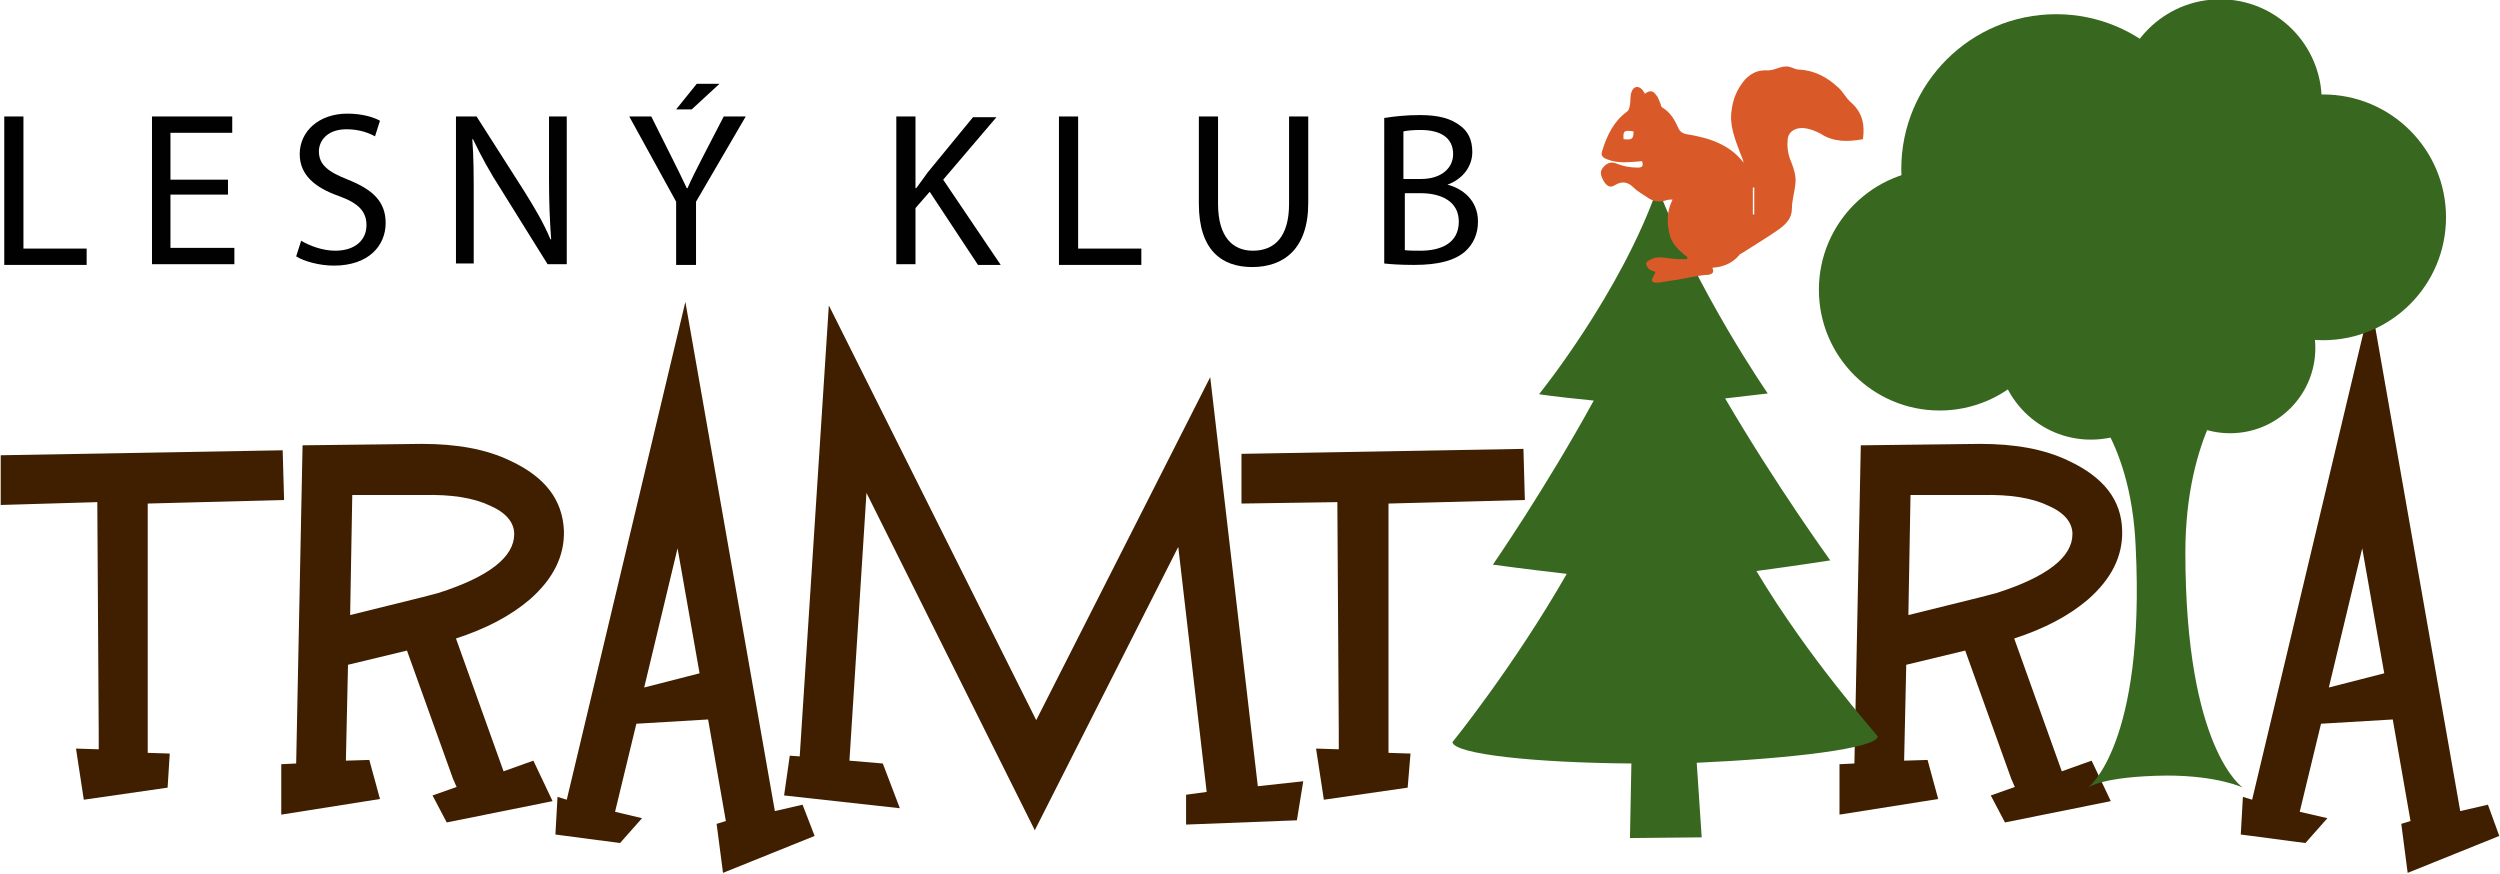 <?xml version="1.0" encoding="utf-8"?>
<!-- Generator: Adobe Illustrator 18.0.0, SVG Export Plug-In . SVG Version: 6.00 Build 0)  -->
<!DOCTYPE svg PUBLIC "-//W3C//DTD SVG 1.1//EN" "http://www.w3.org/Graphics/SVG/1.1/DTD/svg11.dtd">
<svg version="1.1" id="Layer_1" xmlns="http://www.w3.org/2000/svg" xmlns:xlink="http://www.w3.org/1999/xlink" x="0px" y="0px"
	 viewBox="0 0 352 123" enable-background="new 0 0 352 123" xml:space="preserve">
<path fill="#401F00" d="M40,70.4l-19.2,0.5v18.9c0,3.6,0,9,0,16.2l3.1,0.1l-0.3,4.8l-11.8,1.7l-1.1-7.2l3.2,0.1c0-0.6,0-1.3,0-2.3
	l-0.2-32.5L0.1,71.1v-7l39.7-0.7L40,70.4z"/>
<path fill="#401F00" d="M79.4,74.7c0.1,3.6-1.5,6.8-4.8,9.7c-2.7,2.3-6.1,4.1-10.4,5.5l6.7,18.7l4.2-1.5l2.7,5.7l-14.9,3l-2-3.8
	l3.4-1.2c-0.1-0.1-0.2-0.5-0.5-1.1l-6.5-18.1l-8.3,2l-0.3,13.5l3.3-0.1l1.5,5.5l-13.9,2.2v-7.1l2.1-0.1l0.9-44.8l16.8-0.2
	c4.8,0,9,0.7,12.5,2.4C76.8,67.2,79.2,70.4,79.4,74.7z M61.7,83.5c7.2-2.3,10.7-5.1,10.7-8.3c0-1.6-1.1-3-3.4-4
	c-2.3-1.1-5.4-1.6-9.4-1.5h-10l-0.3,16.9l10.1-2.5C59.8,84,60.5,83.8,61.7,83.5z"/>
<path fill="#401F00" d="M114.7,117.7l-12.9,5.2l-0.9-6.9l1.3-0.4l-2.5-14.3l-10.1,0.6l-3,12.4l3.8,0.9l-3.1,3.5l-9.1-1.2l0.3-5.3
	l1.3,0.4l16.7-70.1l12.6,71.7l3.9-0.9L114.7,117.7z M98.5,94.8l-3.1-17.6l-4.7,19.6L98.5,94.8z"/>
<path fill="#401F00" d="M183.5,110l-0.9,5.5l-15.6,0.6v-4.2l2.9-0.4l-4-34.5l-20.2,39.9L122,69.4l-2.4,37.7l4.7,0.4l2.4,6.3
	l-16.3-1.8l0.8-5.6l1.4,0.1l4.1-63.5l29.2,58.4l24.5-48.3l6.7,57.6L183.5,110z"/>
<path fill="#401F00" d="M214.7,70.4l-19.2,0.5v18.9c0,3.6,0,9,0,16.2l3.1,0.1l-0.4,4.8l-11.8,1.7l-1.1-7.2l3.2,0.1
	c0-0.6,0-1.3,0-2.3l-0.2-32.5l-13.5,0.2v-7l39.7-0.7L214.7,70.4z"/>
<path fill="#401F00" d="M298.8,74.7c0.1,3.6-1.5,6.8-4.8,9.7c-2.7,2.3-6.1,4.1-10.4,5.5l6.7,18.7l4.2-1.5l2.7,5.7l-14.9,3l-2-3.8
	l3.4-1.2c-0.1-0.1-0.2-0.5-0.5-1.1l-6.5-18.1l-8.3,2l-0.3,13.5l3.3-0.1l1.5,5.5l-13.9,2.2v-7.1l2.1-0.1l0.9-44.8l16.8-0.2
	c4.8,0,9,0.7,12.5,2.4C296.2,67.2,298.7,70.4,298.8,74.7z M281.1,83.5c7.2-2.3,10.7-5.1,10.7-8.3c0-1.6-1.1-3-3.4-4
	c-2.3-1.1-5.4-1.6-9.4-1.5h-10l-0.3,16.9l10.1-2.5C279.2,84,279.9,83.8,281.1,83.5z"/>
<path fill="#401F00" d="M351.9,117.7l-12.9,5.2l-0.9-6.9l1.3-0.4l-2.5-14.3l-10.1,0.6l-3,12.4l3.9,0.9l-3.1,3.5l-9.1-1.2l0.3-5.3
	l1.3,0.4l16.7-70.1l12.6,71.7l3.9-0.9L351.9,117.7z M335.7,94.8l-3.1-17.6l-4.7,19.6L335.7,94.8z"/>
<g>
	<path fill="#38681F" d="M264.4,103.7c-0.5-0.7-9.6-10.8-17.1-23.3c6-0.8,10.4-1.5,10.4-1.5s-7.6-10.5-14.8-22.8c6-0.7,6-0.7,6-0.7
		s-9.9-14.3-15.5-29c-5.2,14.9-16.7,29.1-16.7,29.1s1.6,0.3,7.7,0.9c-6.8,12.4-14.2,23.1-14.2,23.1s4.3,0.6,10.4,1.3
		c-7.5,13.1-16.1,23.7-16.1,23.7s0,0,0,0c0.3,1.7,11.6,2.9,25.2,3l-0.2,10.5l10.1-0.1l-0.7-10.5
		C252.2,106.8,264.1,105.4,264.4,103.7C264.5,103.7,264.5,103.7,264.4,103.7C264.5,103.7,264.5,103.7,264.4,103.7
		C264.5,103.7,264.5,103.7,264.4,103.7L264.4,103.7z"/>
</g>
<circle fill="#38681F" cx="294.4" cy="48.7" r="13.2"/>
<circle fill="#38681F" cx="289.5" cy="23.8" r="21.8"/>
<circle fill="#38681F" cx="273.1" cy="40.8" r="17"/>
<circle fill="#38681F" cx="312.6" cy="14.2" r="14.3"/>
<circle fill="#38681F" cx="327.1" cy="30.6" r="17.3"/>
<circle fill="#38681F" cx="301.5" cy="38.4" r="17.3"/>
<circle fill="#38681F" cx="314" cy="49" r="12"/>
<path fill="#38681F" d="M292.6,55.3c0,0,7.4,5.7,8.1,21.6c1.4,28-6.7,34-6.7,34s1.9-1.6,11.1-1.7c7.2,0,10.7,1.7,10.7,1.7
	s-8.1-5.3-8.1-33.1c0-16.7,7-24,7-24L292.6,55.3z"/>
<g>
	<path fill="#000100" d="M0.6,16.4h2.7v18.6h8.9v2.3H0.6V16.4z"/>
	<path fill="#000100" d="M32.1,27.4H24v7.5h9v2.3H21.4V16.4h11.3v2.3H24v6.6h8.1V27.4z"/>
	<path fill="#000100" d="M42.4,33.9c1.2,0.7,3,1.4,4.8,1.4c2.8,0,4.4-1.5,4.4-3.6c0-1.9-1.1-3.1-3.9-4.1c-3.4-1.2-5.5-3-5.5-5.9
		c0-3.2,2.7-5.7,6.7-5.7c2.1,0,3.7,0.5,4.6,1l-0.7,2.2c-0.7-0.4-2.1-1-4-1c-2.8,0-3.9,1.7-3.9,3.1c0,1.9,1.3,2.9,4.1,4
		c3.5,1.4,5.3,3.1,5.3,6.1c0,3.2-2.4,6-7.3,6c-2,0-4.2-0.6-5.3-1.3L42.4,33.9z"/>
	<path fill="#000100" d="M64.2,37.2V16.4h2.9l6.7,10.5c1.5,2.4,2.8,4.6,3.7,6.8l0.1,0c-0.2-2.8-0.3-5.3-0.3-8.6v-8.7h2.5v20.8h-2.7
		l-6.6-10.6c-1.5-2.3-2.8-4.7-3.9-7l-0.1,0c0.2,2.6,0.2,5.1,0.2,8.6v8.9H64.2z"/>
	<path fill="#000100" d="M95.2,37.2v-8.8l-6.6-12h3.1l2.9,5.8c0.8,1.6,1.4,2.8,2.1,4.3h0.1c0.6-1.4,1.3-2.7,2.1-4.3l3-5.8h3.1l-7,12
		v8.9H95.2z M101.3,11.8l-3.9,3.6h-2.2l2.9-3.6H101.3z"/>
	<path fill="#000100" d="M126.2,16.4h2.7v10.1h0.1c0.6-0.8,1.1-1.5,1.6-2.2l6.4-7.8h3.3l-7.5,8.8l8.1,12h-3.2L130.9,27l-2,2.3v7.9
		h-2.7V16.4z"/>
	<path fill="#000100" d="M149.1,16.4h2.7v18.6h8.9v2.3h-11.6V16.4z"/>
	<path fill="#000100" d="M171.5,16.4v12.3c0,4.7,2.1,6.6,4.9,6.6c3.1,0,5.1-2,5.1-6.6V16.4h2.7v12.2c0,6.4-3.4,9-7.9,9
		c-4.3,0-7.5-2.4-7.5-8.9V16.4H171.5z"/>
	<path fill="#000100" d="M195,16.6c1.2-0.2,3-0.4,4.9-0.4c2.7,0,4.4,0.5,5.7,1.5c1.1,0.8,1.7,2,1.7,3.7c0,2-1.3,3.8-3.5,4.6V26
		c2,0.5,4.3,2.1,4.3,5.2c0,1.8-0.7,3.2-1.8,4.2c-1.5,1.3-3.8,1.9-7.2,1.9c-1.9,0-3.3-0.1-4.2-0.2V16.6z M197.7,25.2h2.4
		c2.8,0,4.5-1.5,4.5-3.5c0-2.4-1.9-3.4-4.6-3.4c-1.2,0-1.9,0.1-2.4,0.2V25.2z M197.7,35.2c0.5,0.1,1.3,0.1,2.3,0.1
		c2.8,0,5.4-1,5.4-4.1c0-2.8-2.4-4-5.4-4h-2.2V35.2z"/>
</g>
<path fill-rule="evenodd" clip-rule="evenodd" fill="#D95929" d="M262.3,19.6c0.3-2.1-0.1-3.8-1.7-5.2c-0.7-0.6-1.1-1.5-1.8-2.1
	c-1.5-1.4-3.3-2.4-5.5-2.5c-0.5,0-0.9-0.3-1.4-0.4c-0.3-0.1-0.6,0-0.9,0c-0.8,0.2-1.6,0.6-2.4,0.5c-1.3,0-2.1,0.5-2.9,1.3
	c-1.1,1.3-1.7,2.7-1.9,4.4c-0.3,2.1,0.5,4,1.2,5.9c0.2,0.5,0.4,0.9,0.5,1.4c-2-2.6-4.9-3.5-8-4c-0.6-0.1-1-0.4-1.2-0.9
	c-0.5-1.1-1.1-2.2-2.3-2.9c-0.1-0.1-0.2-0.4-0.2-0.5c-0.2-0.4-0.3-0.9-0.6-1.2c-0.5-0.7-0.9-0.7-1.6-0.2c-0.1-0.2-0.2-0.3-0.3-0.5
	c-0.6-0.7-1.3-0.6-1.6,0.3c-0.2,0.6-0.1,1.2-0.2,1.8c-0.1,0.3-0.1,0.7-0.4,0.9c-1.9,1.4-2.8,3.3-3.5,5.5c-0.2,0.6-0.1,0.9,0.6,1.2
	c1.7,0.7,3.3,0.4,5,0.3c0.2,0.6,0.1,0.9-0.6,0.9c-1.1,0-2.1-0.2-3.1-0.6c-0.8-0.3-1.4,0.1-1.8,0.6c-0.5,0.6-0.3,1.2,0.1,1.9
	c0.5,0.8,1,1,1.7,0.5c0.9-0.5,1.7-0.4,2.5,0.4c0.6,0.6,1.4,1,2.1,1.5c0.8,0.5,1.6,0.6,2.5,0.3c0.3-0.1,0.6-0.1,0.9-0.1
	c-0.8,1.6-0.8,3.1-0.5,4.6c0.3,1.6,1.4,2.6,2.6,3.5c0,0.1-0.1,0.2-0.1,0.3c-0.7,0-1.5,0-2.2-0.1c-1-0.1-2-0.4-3,0.2
	c-0.4,0.2-0.6,0.4-0.5,0.7c0.1,0.2,0.2,0.4,0.4,0.6c0.3,0.2,0.6,0.3,0.9,0.4c-0.1,0.3-0.3,0.6-0.4,0.8c-0.3,0.5,0.1,0.7,0.4,0.7
	c0.3,0,0.7,0,1-0.1c1.4-0.2,2.7-0.4,4.1-0.7c0.8-0.1,1.5-0.3,2.3-0.3c0.6-0.1,0.9-0.3,0.6-1c1.5-0.1,2.8-0.6,3.8-1.8
	c0.1-0.2,0.4-0.2,0.6-0.4c1.7-1.1,3.4-2.1,5.1-3.3c0.9-0.7,1.7-1.5,1.7-2.8c0-1.2,0.4-2.4,0.5-3.6c0.1-1-0.2-2-0.6-3
	c-0.4-0.9-0.6-2-0.5-3c0-1.3,1.2-2,2.7-1.7c0.6,0.1,1.3,0.4,1.9,0.7C258.1,20,260.1,20,262.3,19.6z M230,18.5c0,1.1-0.2,1.2-1.4,1.1
	C228.5,18.4,228.7,18.3,230,18.5z M247,30.2c-0.1,0-0.2,0-0.2,0c0-1.3,0-2.5,0-3.8c0.1,0,0.1,0,0.2,0C247,27.7,247,29,247,30.2z"/>
</svg>
